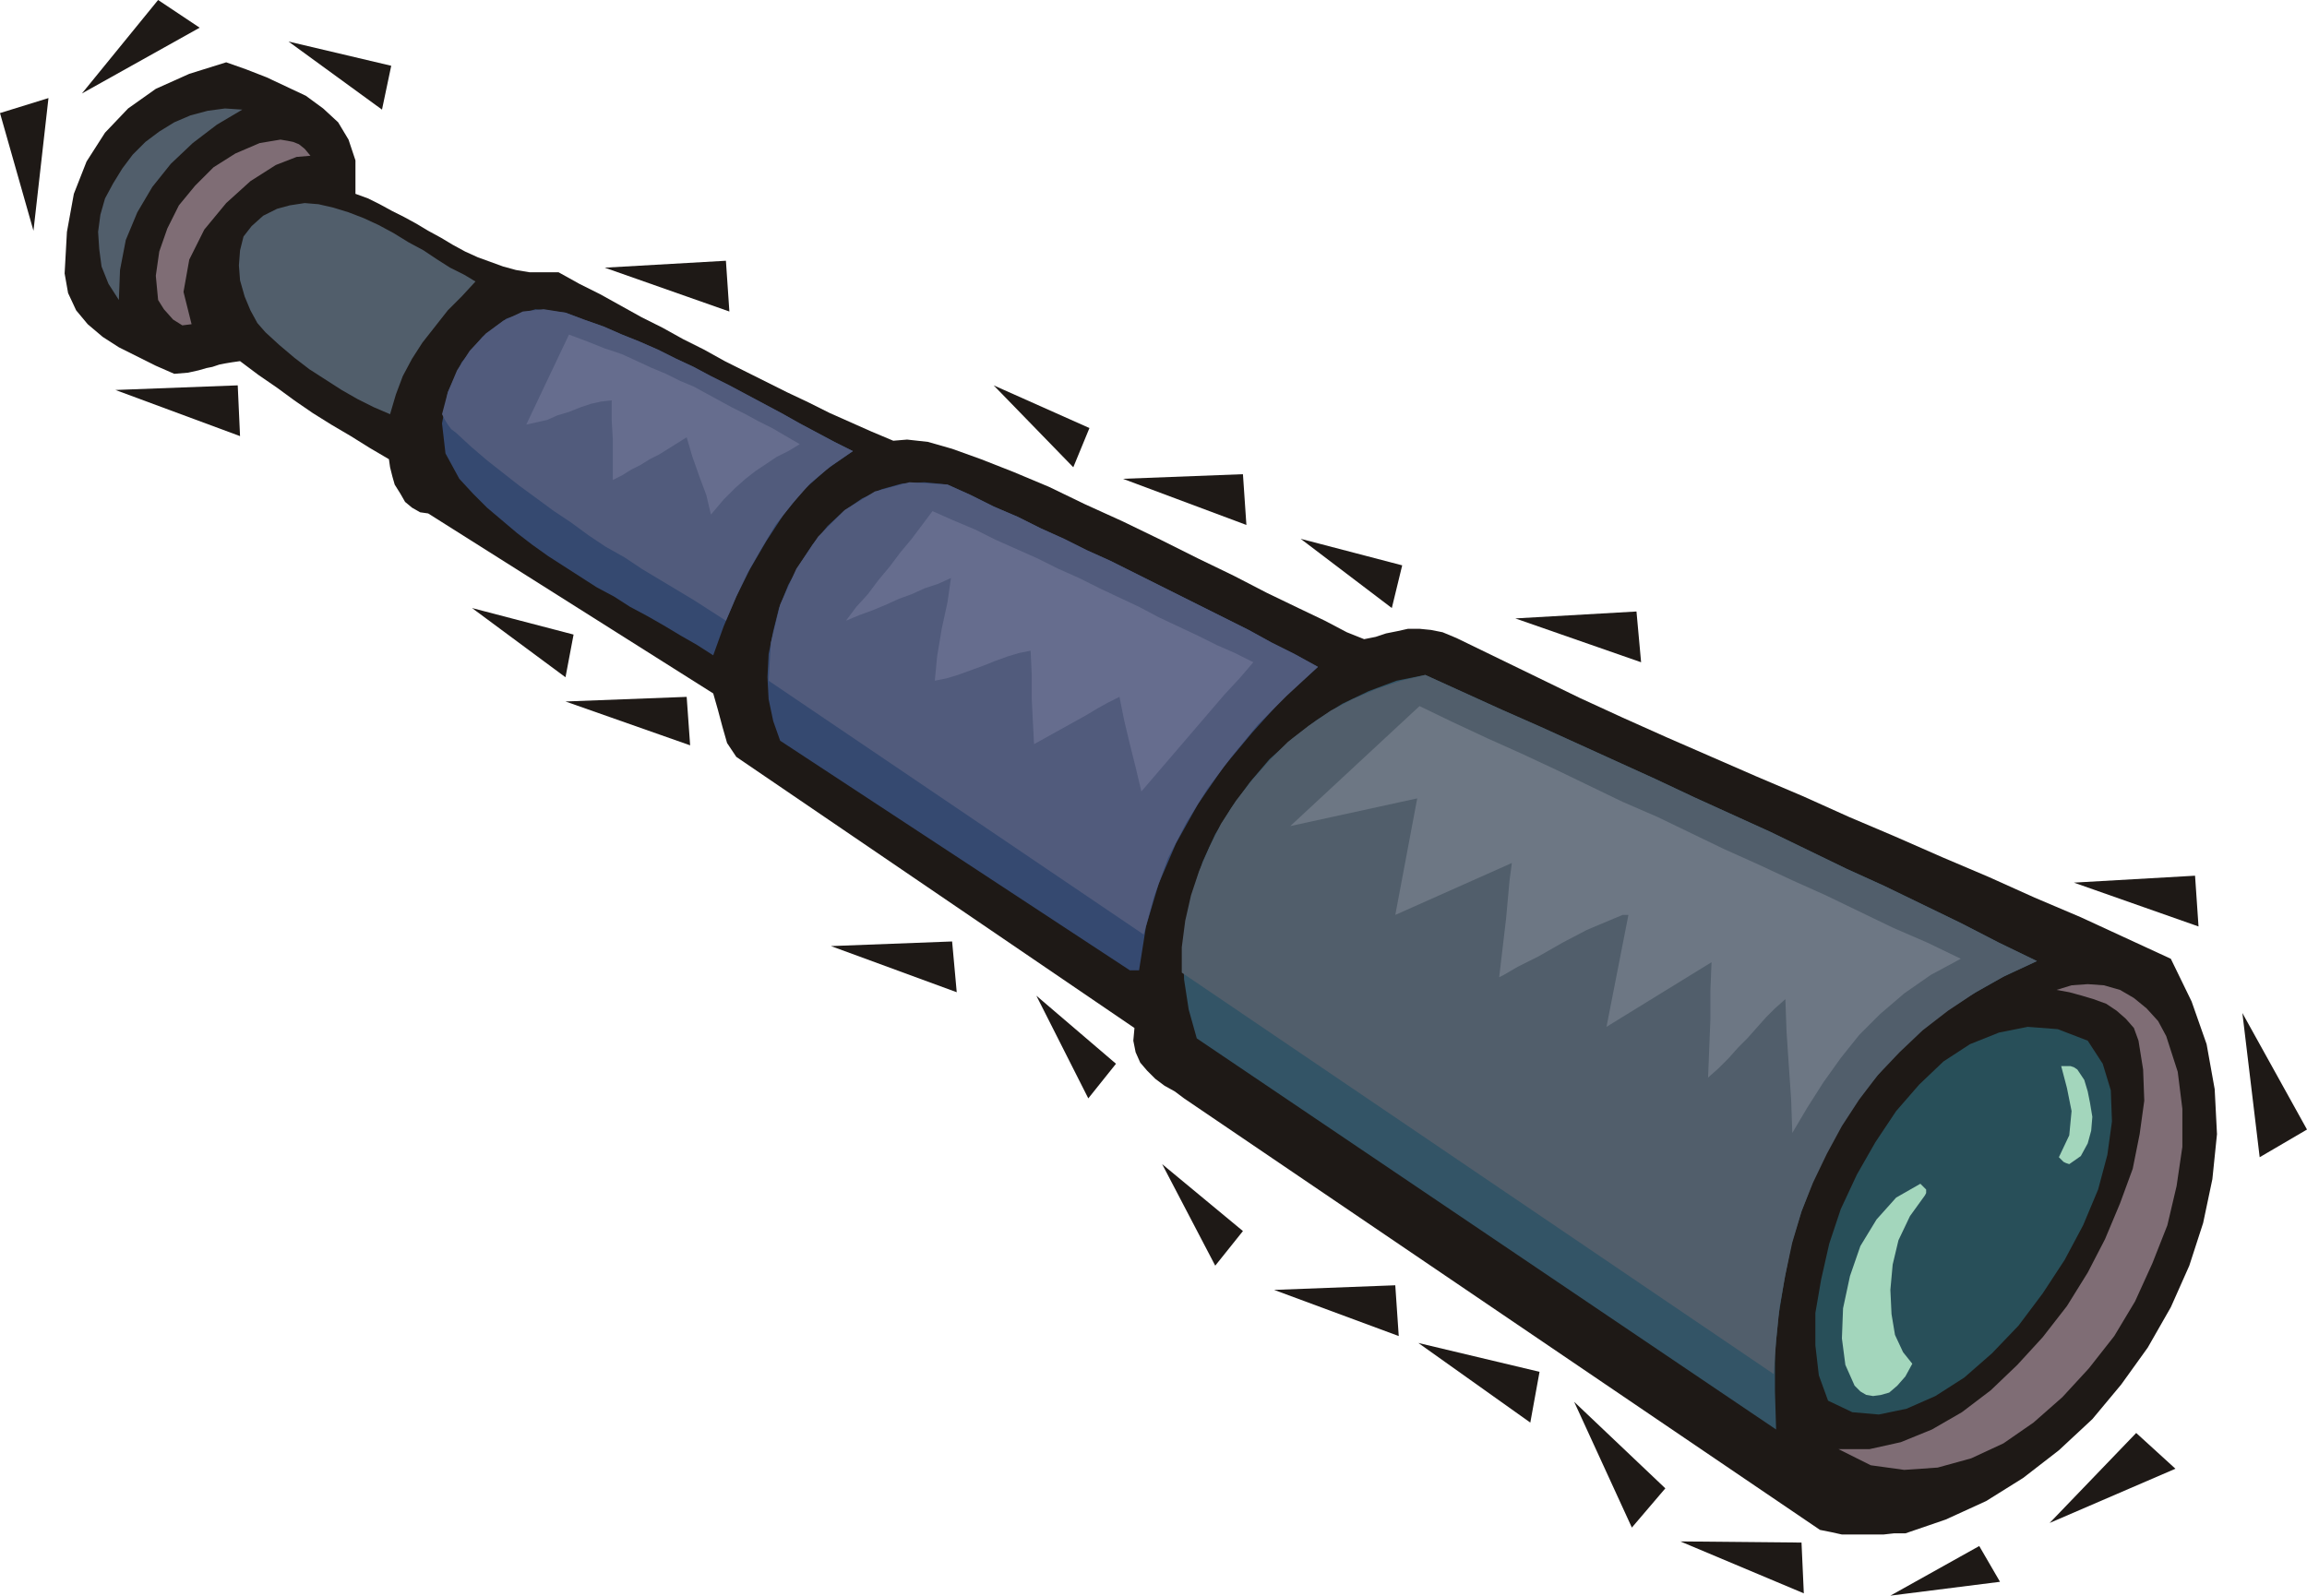 <svg xmlns="http://www.w3.org/2000/svg" fill-rule="evenodd" height="1.383in" preserveAspectRatio="none" stroke-linecap="round" viewBox="0 0 1999 1383" width="1.999in"><style>.pen1{stroke:none}.brush2{fill:#1e1916}.brush3{fill:#515e6b}.brush4{fill:#7f6d75}.brush5{fill:#354970}.brush6{fill:#515b7c}</style><path class="pen1 brush2" d="M308 139v29l11 4 10 5 11 6 10 5 11 6 10 6 11 6 10 6 11 6 11 5 11 4 11 4 11 3 12 2h25l18 10 18 9 18 10 18 10 18 9 18 10 18 9 18 10 18 9 18 9 18 9 19 9 18 9 18 8 18 8 19 8 12-1 18 2 21 6 25 9 28 11 31 13 31 15 33 15 33 16 32 16 31 15 29 15 27 13 23 11 19 10 15 6 10-2 9-3 10-2 9-2h10l10 1 10 2 12 5 35 17 35 17 37 18 37 17 38 17 39 17 39 17 40 17 40 18 40 17 41 18 40 17 40 18 40 17 39 18 39 18 18 37 13 37 7 39 2 39-4 39-8 38-12 37-16 36-20 35-23 32-25 30-29 27-31 24-32 20-35 16-35 12h-10l-9 1h-36l-9-2-10-2-551-374-8-6-9-5-8-6-7-7-6-7-4-9-2-10 1-11-345-235-8-12-4-14-4-15-4-14-247-156-7-1-7-4-6-5-4-7-5-8-2-7-2-8-1-7-17-10-16-10-17-10-16-10-16-11-15-11-16-11-16-12-7 1-6 1-5 1-6 2-5 1-7 2-9 2-12 1-16-7-16-8-16-8-14-9-13-11-10-12-7-15-3-17 2-36 6-33 11-28 16-25 20-21 24-17 29-13 32-10 17 6 18 7 17 8 17 8 15 11 13 12 9 15 6 18z"/><path class="pen1 brush3" d="m210 95-22 13-21 16-19 18-16 20-13 22-10 24-5 26-1 26-9-14-6-15-2-15-1-15 2-15 4-14 7-13 8-13 9-12 11-11 12-9 13-8 14-6 15-4 15-2 15 1z"/><path class="pen1 brush4" d="m166 281-8 1-8-5-8-9-5-8-2-21 3-21 7-20 10-20 14-17 16-16 19-12 21-9 6-1 6-1 6-1 6 1 5 1 5 2 5 4 5 6-12 1-18 7-22 14-21 19-19 23-13 26-5 28 7 28z"/><path class="pen1 brush3" d="m412 244-12 13-12 12-11 14-11 14-9 14-8 15-6 16-5 17-14-6-14-7-14-8-14-9-14-9-13-10-13-11-12-11-7-8-6-11-5-12-4-14-1-13 1-13 3-12 7-9 10-9 12-6 11-3 13-2 12 1 13 3 13 4 13 5 13 6 13 7 13 8 13 7 12 8 11 7 12 6 10 6z"/><path class="pen1 brush5" d="m739 391-23 16-20 18-17 21-15 23-14 24-12 24-11 26-9 25-14-9-14-8-15-9-14-8-15-8-14-9-15-8-14-9-14-9-14-9-14-10-13-10-13-11-13-11-12-12-12-13-12-22-3-26 5-27 12-26 18-22 21-16 25-8 26 3 16 6 17 6 16 7 15 6 16 7 16 8 15 7 15 8 16 8 15 8 15 8 15 8 16 9 15 8 15 8 16 8z"/><path class="pen1 brush6" d="m629 538-14-9-14-9-15-9-15-9-15-9-15-10-16-9-15-10-15-11-15-10-15-11-15-11-14-11-14-11-14-12-13-12-4-3-3-4-3-5-2-4 5-19 8-19 11-17 14-15 15-11 17-8 18-2 19 3 16 6 17 6 16 7 15 6 16 7 16 8 15 7 15 8 16 8 15 8 15 8 15 8 16 9 15 8 15 8 16 8-19 13-18 15-15 17-15 19-12 20-12 21-10 21-9 21z"/><path class="pen1 brush5" d="M987 841h-8L676 642l-6-17-4-19-1-19 1-20 4-20 5-20 8-20 10-18 11-17 13-16 14-13 16-11 17-8 18-5 19-1 20 2 20 9 20 10 21 9 20 10 20 9 20 10 20 9 20 10 20 10 20 10 20 10 20 10 20 10 20 11 20 10 20 11-30 27-27 30-25 30-22 32-19 34-15 35-11 37-6 38z"/><path class="pen1 brush6" d="M991 810 666 590l2-33 8-33 14-31 19-28 23-23 26-16 30-8 33 2 20 9 20 10 21 9 20 10 20 9 20 10 20 9 20 10 20 10 20 10 20 10 20 10 20 10 20 11 20 10 20 11-27 25-25 25-23 28-21 28-18 29-16 31-12 33-9 33z"/><path class="pen1" style="fill:#335466" d="m1539 1239-502-339-7-25-4-26-1-26 3-26 6-25 8-25 11-24 14-23 16-22 17-20 20-18 21-16 22-14 23-11 24-9 25-5 33 15 33 15 34 15 33 15 33 15 33 15 34 16 33 15 33 15 33 16 33 16 33 15 33 16 33 16 33 17 33 16-30 14-28 16-26 17-24 20-21 21-19 23-18 25-14 25-13 27-11 29-9 29-6 31-5 31-3 32v33l1 33z"/><path class="pen1 brush3" d="m1537 1191-513-348v-22l3-23 5-22 7-21 9-21 10-20 13-20 14-18 15-17 16-16 18-14 19-13 19-10 21-9 21-7 21-5 33 15 33 15 34 15 33 15 33 15 33 15 34 16 33 15 33 15 33 16 33 16 33 15 33 16 33 16 33 17 33 16-28 13-25 14-24 16-22 17-20 19-19 20-16 21-15 23-13 24-12 25-10 25-8 27-6 28-5 28-3 29-2 29z"/><path class="pen1 brush4" d="m1877 898 10 31 4 32v33l-5 34-8 34-13 33-15 33-18 30-22 28-23 25-25 22-26 18-28 13-29 8-29 2-29-4-28-14h27l27-6 27-11 26-15 25-19 23-22 22-24 21-27 18-29 15-29 13-31 11-30 6-30 4-29-1-27-4-25-4-11-7-8-8-7-9-6-11-4-10-3-11-3-11-2 13-4 14-1 14 1 14 4 12 7 11 9 10 11 7 13z"/><path class="pen1" style="fill:#284f59" d="m1584 1214-8-22-3-26v-28l5-29 7-31 10-30 14-30 16-28 18-27 20-23 21-20 23-15 25-10 25-5 26 2 26 10 13 20 7 23 1 27-4 29-8 30-13 31-16 30-19 29-21 28-23 24-24 21-25 16-25 11-24 5-23-2-21-10z"/><path class="pen1" d="m1786 924 5 19 4 20-2 21-9 19 2 2 2 2 2 1 3 1 10-7 6-11 3-11 1-12-2-12-2-10-3-10-6-9-3-2-3-1h-8zm-122 102 2 2 3 3v3l-1 2-13 18-10 21-5 21-2 22 1 21 3 18 7 15 8 10-6 11-7 8-7 6-7 2-7 1-6-1-5-3-5-5-8-18-3-23 1-26 6-28 9-26 14-23 17-19 21-12z" style="fill:#a3d6bc"/><path class="pen1 brush2" d="m1638 1383 77-43 18 31-95 12zM250 36l89 21-8 38-81-59zm159 491 88 23-7 37-81-60zm718-60 88 23-9 37-79-60zm102 697 105 25-8 44-97-69zm714-286 56 101-41 24-15-125zM898 863l69 59-24 30-45-89zm-37-529 83 37-14 34-69-71zm146 675 70 58-24 30-46-88zm357 206 79 75-29 34-50-109zm412 105 75-78 34 31-109 47zM720 820l105-4 4 44-109-40zM71 81l66-81 36 24L71 81zm1242 455 105-6 4 44-109-38zM524 232l105-6 3 44-108-38zM100 338l106-4 2 44-108-40zm1697 427 105-6 3 44-108-38zM490 608l105-4 3 42-108-38zm483-193 104-4 3 44-107-40zm131 703 105-4 3 44-108-40zm352 218 105 1 2 44-107-45zM29 200 0 98l42-13-13 115z"/><path class="pen1" d="m733 538 9-12 10-11 9-12 10-12 9-12 10-12 9-12 9-12 18 8 19 8 18 9 18 8 18 8 18 9 18 8 18 9 17 8 17 8 17 9 17 8 17 8 16 8 16 7 16 8-12 14-13 14-12 14-12 14-12 14-12 14-12 14-12 14-5-21-5-20-5-21-4-20-10 5-9 5-10 6-9 5-9 5-9 5-9 5-9 5-1-19-1-20v-21l-1-21-10 2-10 3-11 4-10 4-11 4-11 4-10 3-10 2 2-21 4-24 5-23 3-21-11 5-12 4-11 5-11 4-11 5-12 5-11 4-12 5zM493 290l16 6 15 6 15 5 13 6 13 6 12 5 12 6 12 5 11 6 11 6 11 6 12 6 11 6 12 6 12 7 12 7-10 6-10 5-9 6-9 6-9 7-9 8-10 10-11 13-4-17-6-16-6-17-5-17-8 5-8 5-8 5-8 4-8 5-8 4-8 5-8 4v-35l-1-17v-17l-9 1-9 2-9 3-10 4-10 3-9 4-9 2-9 2 37-78z" style="fill:#666d8e"/><path class="pen1" style="fill:#6d7784" d="m1118 716 112-104 29 14 30 14 29 13 30 14 29 14 29 14 30 13 29 14 29 14 29 13 30 14 29 13 29 14 29 14 30 13 29 14-26 14-23 16-21 18-18 18-16 20-15 21-14 22-13 22-1-29-2-29-2-30-1-28-9 8-8 8-8 9-8 9-8 8-8 9-9 9-9 8 1-25 1-25v-25l1-25-91 56 19-97h-5l-12 5-19 8-21 11-21 12-18 9-12 7-4 2 2-17 4-34 3-33 2-15-101 45 19-101-110 24z"/></svg>
